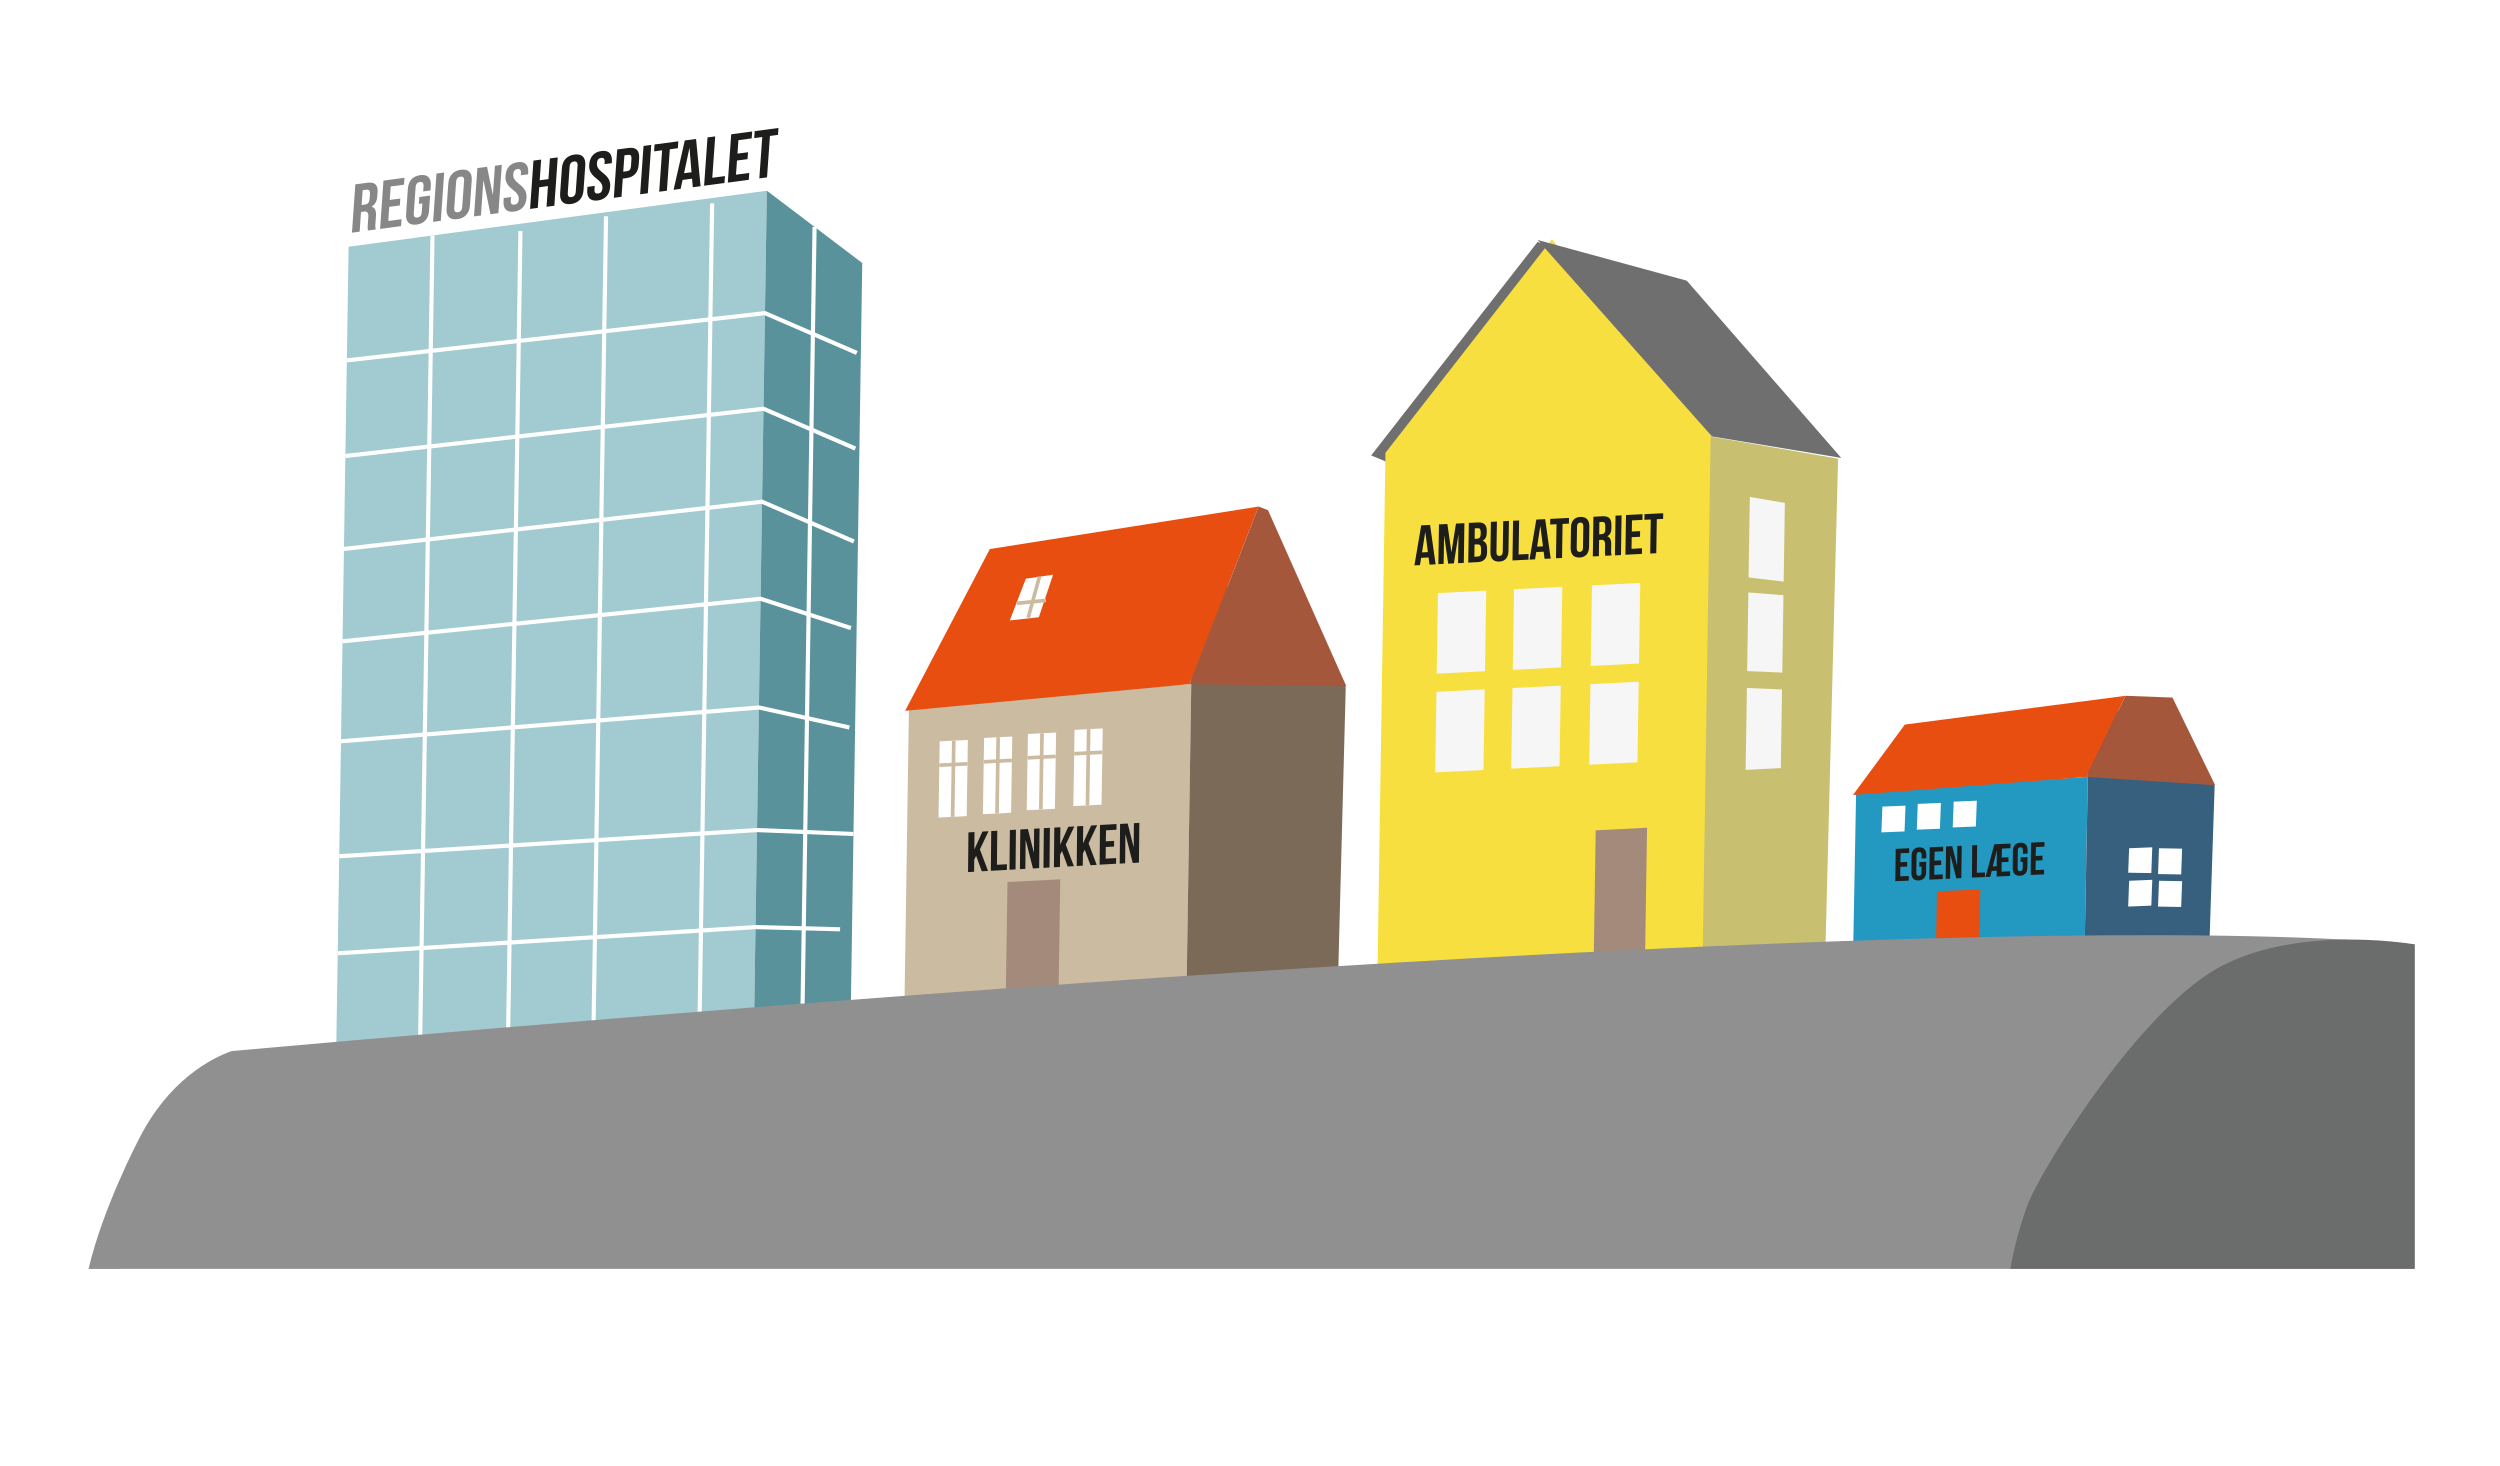 <svg xmlns="http://www.w3.org/2000/svg" viewBox="0 0 1842.27 1080"><defs><style>.cls-1{fill:#fff;}.cls-2{fill:#a2cad1;}.cls-3{fill:#5a929b;}.cls-4,.cls-9{fill:none;stroke-miterlimit:10;}.cls-4{stroke:#fff;stroke-width:3.06px;}.cls-5{fill:#cbbba0;}.cls-6{fill:#7b6a58;}.cls-7{fill:#e84e0f;}.cls-8{fill:#a4573b;}.cls-9{stroke:#cbbba0;stroke-width:2.7px;}.cls-10{fill:#a48a7b;}.cls-11{fill:#1d1d1b;}.cls-12{fill:#706f6f;}.cls-13{fill:#f7df3f;}.cls-14{fill:#c8c070;}.cls-15{fill:#f6f6f6;}.cls-16{fill:#878787;}.cls-17{fill:#2399c1;}.cls-18{fill:#36607d;}.cls-19{fill:#909091;}.cls-20{fill:#6b6c6c;}</style></defs><title>sundhedsvæsenhuse ARTIKEL</title><g id="Lag_1" data-name="Lag 1"><rect class="cls-1" width="1842.27" height="1080"/><polygon class="cls-2" points="555.64 754.42 247.83 769.83 256.88 181.79 565.09 140.53 555.64 754.42"/><polygon class="cls-3" points="626.84 750.86 555.64 754.42 565.09 140.53 635.4 193.83 626.84 750.86"/><polyline class="cls-4" points="251.27 546.25 559.23 521.36 625.93 536.1"/><polyline class="cls-4" points="249.97 630.96 557.84 611.68 628.93 614.57"/><polyline class="cls-4" points="248.87 702.48 556.74 683.19 619.07 684.8"/><polyline class="cls-4" points="252.4 472.57 560.46 441.22 627.06 462.86"/><polyline class="cls-4" points="255.59 265.55 563.7 230.75 631.38 260.08"/><polyline class="cls-4" points="254.5 336.01 562.62 301.21 630.3 330.55"/><polyline class="cls-4" points="253.45 404.51 561.56 369.71 629.25 399.04"/><line class="cls-4" x1="318.71" y1="173.51" x2="309.59" y2="766.74"/><line class="cls-4" x1="383.53" y1="170.27" x2="374.4" y2="763.5"/><line class="cls-4" x1="446.58" y1="159.36" x2="437.33" y2="760.35"/><line class="cls-4" x1="524.78" y1="149.85" x2="515.44" y2="756.43"/><line class="cls-4" x1="600.25" y1="167.18" x2="591.24" y2="752.64"/><polygon class="cls-5" points="874.46 724.49 666.59 734.4 669.85 519.29 877.85 504.07 874.46 724.49"/><polygon class="cls-6" points="959.54 435.31 878.96 431.47 874.46 724.06 986.1 718.47 991.68 506.68 959.54 435.31"/><polygon class="cls-7" points="876.57 504.13 666.98 523.81 729.43 404.59 927.48 373.27 876.57 504.13"/><polygon class="cls-8" points="927.48 373.27 876.57 504.13 992.16 505.78 934.41 375.96 927.48 373.27"/><polygon class="cls-1" points="712.37 601.43 691.6 602.47 692.47 546.3 713.23 545.26 712.37 601.43"/><line class="cls-9" x1="702.85" y1="545.78" x2="701.99" y2="601.95"/><line class="cls-9" x1="692.2" y1="563.88" x2="712.96" y2="562.85"/><polygon class="cls-1" points="765.53 454.83 744.12 457.21 755.97 426.42 776.02 423.5 765.53 454.83"/><line class="cls-9" x1="765.99" y1="424.96" x2="757.66" y2="455.22"/><line class="cls-9" x1="749.37" y1="444.56" x2="770.81" y2="442.45"/><polygon class="cls-1" points="745.08 598.92 724.31 599.96 725.18 543.79 745.94 542.75 745.08 598.92"/><line class="cls-9" x1="735.56" y1="543.27" x2="734.69" y2="599.44"/><line class="cls-9" x1="724.91" y1="561.37" x2="745.67" y2="560.33"/><polygon class="cls-1" points="777.38 595.99 756.61 597.03 757.48 540.86 778.24 539.82 777.38 595.99"/><line class="cls-9" x1="767.86" y1="540.34" x2="767" y2="596.51"/><line class="cls-9" x1="757.21" y1="558.44" x2="777.97" y2="557.4"/><polygon class="cls-1" points="811.74 592.96 790.97 594 791.84 537.83 812.6 536.79 811.74 592.96"/><line class="cls-9" x1="802.22" y1="537.31" x2="801.36" y2="593.48"/><line class="cls-9" x1="791.57" y1="555.41" x2="812.33" y2="554.37"/><polygon class="cls-10" points="780.1 728.04 741.22 729.98 742.45 649.94 781.33 648 780.1 728.04"/><path class="cls-11" d="M719.32,630.65l-1.41,2.75-.09,9-4.46.25.29-29.25,4.46-.25L718,625.8h.08l5.89-13,4.46-.25-6.34,13.39,6,15.87-4.58.26Z"/><path class="cls-11" d="M730.44,612.44l4.46-.25-.25,25.08,7.34-.41,0,4.18-11.81.66Z"/><path class="cls-11" d="M744.19,611.67l4.46-.25-.29,29.25-4.46.25Z"/><path class="cls-11" d="M755.88,619.08h-.08l-.21,21.19-4,.23.29-29.25,5.6-.31,4.33,17.26h.08l.17-17.51,4-.22-.29,29.25-4.58.26Z"/><path class="cls-11" d="M769.22,610.27l4.46-.25-.29,29.25-4.46.25Z"/><path class="cls-11" d="M782.59,627.11l-1.41,2.75-.09,9-4.46.25.29-29.25,4.46-.25-.12,12.66h.08l5.88-13,4.46-.25-6.33,13.39,6,15.87-4.58.26Z"/><path class="cls-11" d="M799.39,626.16,798,628.92l-.09,9-4.46.25.29-29.25,4.46-.25-.12,12.66h.08l5.88-13,4.46-.25-6.33,13.39,6,15.87-4.58.26Z"/><path class="cls-11" d="M814.85,620l6.13-.34,0,4.18-6.13.34-.08,8.57,7.71-.43,0,4.18-12.17.68.29-29.25,12.17-.68,0,4.18-7.71.43Z"/><path class="cls-11" d="M829.41,615h-.08l-.21,21.19-4,.23.29-29.25,5.6-.31,4.33,17.26h.08l.17-17.51,4-.22-.29,29.26-4.58.26Z"/><polygon class="cls-12" points="1133.07 178.27 1232.9 219.69 1110.26 377.06 1010.42 335.64 1133.07 178.27"/><polygon class="cls-13" points="1255.73 702.85 1015.1 714.9 1020.96 333.67 1143.61 176.31 1261.59 321.63 1255.73 702.85"/><polygon class="cls-14" points="1345.2 698.37 1254.73 702.9 1260.59 321.68 1354.5 338.03 1345.2 698.37"/><polygon class="cls-12" points="1243.01 206.84 1133.09 176.84 1261.59 321.63 1356.83 337.44 1243.01 206.84"/><polygon class="cls-15" points="1094.31 494.63 1058.73 496.41 1059.64 437.02 1095.22 435.24 1094.31 494.63"/><polygon class="cls-15" points="1150.35 491.82 1114.77 493.6 1115.68 434.21 1151.26 432.43 1150.35 491.82"/><polygon class="cls-15" points="1207.8 488.94 1172.22 490.73 1173.13 431.34 1208.71 429.56 1207.8 488.94"/><polygon class="cls-15" points="1093.19 567.42 1057.61 569.2 1058.52 509.82 1094.1 508.04 1093.19 567.42"/><polygon class="cls-15" points="1149.23 564.62 1113.65 566.4 1114.56 507.01 1150.14 505.23 1149.23 564.62"/><polygon class="cls-15" points="1314.4 428.57 1288.55 425.56 1289.47 366.17 1315.29 370.62 1314.4 428.57"/><polygon class="cls-15" points="1313.37 495.62 1287.49 494.52 1288.38 436.57 1314.24 438.63 1313.37 495.62"/><polygon class="cls-15" points="1312.29 566.02 1286.37 567.32 1287.3 506.98 1313.18 508.07 1312.29 566.02"/><polygon class="cls-15" points="1206.68 561.74 1171.1 563.52 1172.01 504.13 1207.59 502.35 1206.68 561.74"/><polygon class="cls-10" points="1212.28 704.54 1174.43 706.44 1175.89 611.86 1213.73 609.96 1212.28 704.54"/><path class="cls-11" d="M1057.91,415.84l-4.5.23-.69-5.27-5.47.27-.85,5.35-4.1.21,5-29.49,6.53-.33Zm-10-8.77,4.3-.21-1.88-14.69h-.08Z"/><path class="cls-11" d="M1069.52,406.78h.08l3.32-20.93,6.21-.31-.45,29.26-4.22.21.32-21h-.08l-3.32,21.14-4.22.21-2.93-20.53h-.08l-.32,20.69-3.89.19.45-29.26,6.2-.31Z"/><path class="cls-11" d="M1095.61,391.44l0,1c0,3-1,4.94-3,6v.08c2.38.84,3.28,3,3.23,6.06l0,2.38c-.07,4.52-2.42,7.06-6.88,7.28l-7,.35.45-29.26,6.73-.34C1093.73,384.81,1095.68,386.92,1095.61,391.44Zm-9,9.81-.14,9,2.55-.13c1.5-.08,2.32-.83,2.36-3l0-2.55c0-2.72-.8-3.51-2.82-3.41Zm.18-11.91-.12,7.73,1.74-.09c1.66-.08,2.69-.89,2.72-3.23l0-1.63c0-2.09-.64-3-2.22-2.9Z"/><path class="cls-11" d="M1103.1,384.34l-.35,22.57c0,2.09.85,2.8,2.27,2.73s2.32-.87,2.36-3l.35-22.57,4.22-.21-.34,22.28c-.07,4.68-2.38,7.47-6.76,7.69s-6.61-2.34-6.54-7l.34-22.28Z"/><path class="cls-11" d="M1115,383.74l4.46-.22-.39,25.08,7.34-.37-.06,4.18-11.8.59Z"/><path class="cls-11" d="M1142.72,411.59l-4.5.23-.69-5.27-5.47.27-.85,5.35-4.1.21,5-29.49,6.53-.33Zm-10-8.77,4.3-.22-1.88-14.69H1135Z"/><path class="cls-11" d="M1142.4,382.37l13.79-.69-.06,4.18-4.66.23-.39,25.08-4.46.22.39-25.08-4.66.23Z"/><path class="cls-11" d="M1157.66,388.62c.07-4.68,2.51-7.48,6.89-7.7s6.73,2.34,6.66,7l-.23,15.22c-.07,4.68-2.51,7.48-6.89,7.7s-6.73-2.34-6.66-7Zm4.22,15.29c0,2.09.85,2.84,2.27,2.77s2.32-.91,2.36-3l.24-15.8c0-2.09-.85-2.84-2.27-2.77s-2.32.91-2.35,3Z"/><path class="cls-11" d="M1183.08,409.57a9.06,9.06,0,0,1-.35-3.57l.07-4.6c0-2.72-.83-3.68-2.86-3.57l-1.54.08-.18,11.91-4.46.22.45-29.26,6.73-.34c4.62-.23,6.58,1.88,6.51,6.4l0,2.3c0,3-1,5-3,6v.08c2.21.85,2.91,3,2.87,6l-.07,4.52a8.62,8.62,0,0,0,.43,3.53Zm-4.48-24.84-.14,9,1.74-.09c1.66-.08,2.69-.89,2.72-3.23l0-2.88c0-2.09-.64-3-2.22-2.9Z"/><path class="cls-11" d="M1190.5,380l4.46-.22-.45,29.26-4.46.22Z"/><path class="cls-11" d="M1202.48,391.68l6.12-.31-.06,4.18-6.12.31-.13,8.57L1210,404l-.06,4.18-12.17.61.45-29.26,12.17-.61-.06,4.18-7.71.39Z"/><path class="cls-11" d="M1211.84,378.89l13.79-.69-.06,4.18-4.66.23-.39,25.08-4.46.22.39-25.08-4.66.23Z"/><path class="cls-16" d="M271.24,169.86c-.24-.87-.41-1.41-.21-4.31l.39-5.6c.23-3.31-.82-4.38-3.39-4l-2,.26-1,14.5-5.67.75,2.5-35.61,8.55-1.14c5.88-.78,8.21,1.58,7.82,7.07l-.2,2.8c-.26,3.66-1.61,6.16-4.21,7.67v.1c2.75.79,3.49,3.31,3.23,7l-.39,5.49a9.62,9.62,0,0,0,.31,4.24Zm-4-29.7-.77,10.94,2.22-.29c2.11-.28,3.47-1.37,3.67-4.22l.25-3.51c.18-2.54-.62-3.55-2.63-3.28Z"/><path class="cls-16" d="M287.21,147.32l7.78-1-.36,5.09-7.78,1-.73,10.43,9.79-1.3-.36,5.09-15.46,2.06,2.5-35.61L298.06,131l-.36,5.09-9.79,1.3Z"/><path class="cls-16" d="M309,145.18l7.94-1.06-.79,11.29c-.4,5.7-3.52,9.34-9.08,10.08s-8.22-2.13-7.82-7.83l1.3-18.52c.4-5.7,3.51-9.34,9.08-10.08s8.22,2.13,7.82,7.83l-.24,3.46-5.36.71.27-3.82c.18-2.54-.89-3.36-2.69-3.12s-3,1.36-3.18,3.9l-1.35,19.23c-.18,2.54.89,3.31,2.69,3.07s3-1.31,3.18-3.85l.46-6.56-2.58.34Z"/><path class="cls-16" d="M321.66,127.87l5.67-.75-2.5,35.61-5.67.75Z"/><path class="cls-16" d="M330.38,135.17c.4-5.7,3.67-9.36,9.24-10.1s8.38,2.11,8,7.81l-1.3,18.52c-.4,5.7-3.67,9.36-9.24,10.1s-8.38-2.11-8-7.81Zm4.34,18.12c-.18,2.54.89,3.36,2.69,3.12s3-1.36,3.18-3.9L342,133.28c.18-2.54-.89-3.36-2.69-3.12s-3,1.36-3.18,3.9Z"/><path class="cls-16" d="M356.31,133h-.1l-1.81,25.79-5.1.68,2.5-35.61,7.11-.95,4.22,20.55h.1l1.5-21.31,5.05-.67-2.5,35.61-5.82.78Z"/><path class="cls-16" d="M381.51,119.49c5.51-.73,8.12,2.14,7.72,7.84l-.08,1.12-5.36.71.1-1.47c.18-2.54-.78-3.37-2.59-3.13s-2.9,1.34-3.08,3.89.82,4.38,4.3,7.09c4.45,3.49,5.74,6.24,5.45,10.31-.4,5.7-3.52,9.34-9.08,10.08s-8.22-2.13-7.82-7.83l.15-2.19,5.36-.71-.18,2.54c-.18,2.54.89,3.31,2.69,3.07s3-1.31,3.18-3.85-.81-4.38-4.3-7.09c-4.45-3.49-5.74-6.24-5.45-10.31C372.93,123.86,376,120.23,381.51,119.49Z"/><path class="cls-11" d="M396.29,153.2l-5.67.75,2.5-35.61,5.67-.75-1.07,15.26,6.44-.86,1.07-15.26L411,116l-2.5,35.61-5.77.77,1.07-15.26-6.44.86Z"/><path class="cls-11" d="M414.06,124c.4-5.7,3.67-9.36,9.24-10.1s8.38,2.11,8,7.81L430,140.25c-.4,5.7-3.67,9.36-9.24,10.1s-8.38-2.11-8-7.81Zm4.34,18.12c-.18,2.54.89,3.36,2.69,3.12s3-1.36,3.19-3.9l1.35-19.23c.18-2.54-.89-3.36-2.69-3.12s-3,1.36-3.18,3.9Z"/><path class="cls-11" d="M443.18,111.28c5.51-.73,8.12,2.14,7.72,7.84l-.08,1.12-5.36.71.1-1.47c.18-2.54-.78-3.37-2.59-3.13s-2.9,1.34-3.08,3.89.81,4.38,4.3,7.09c4.45,3.49,5.74,6.24,5.45,10.31-.4,5.7-3.52,9.34-9.08,10.08s-8.22-2.13-7.82-7.83l.15-2.19,5.36-.71-.18,2.54c-.18,2.54.89,3.31,2.69,3.07s3-1.31,3.18-3.85-.82-4.38-4.3-7.09c-4.45-3.49-5.74-6.24-5.45-10.31C434.61,115.65,437.67,112,443.18,111.28Z"/><path class="cls-11" d="M471,116.7l-.33,4.63c-.4,5.7-3.4,9.17-9.07,9.93l-2.68.36L458,145l-5.67.75,2.5-35.61,8.35-1.11C468.81,108.27,471.38,111,471,116.7Zm-10.87-2.23-.85,12.06,2.68-.36c1.8-.24,2.84-1.19,3-3.73l.38-5.34c.18-2.54-.74-3.23-2.55-3Z"/><path class="cls-11" d="M474.22,107.55l5.67-.75-2.5,35.61-5.67.75Z"/><path class="cls-11" d="M482.36,106.46l17.52-2.33-.36,5.09-5.93.79-2.15,30.52-5.67.75,2.15-30.52-5.93.79Z"/><path class="cls-11" d="M516.24,137.23l-5.72.76-.53-6.33-7,.93-1.43,6.59-5.2.69,8.28-36.38,8.3-1.1Zm-12.14-9.57,5.46-.73-1.41-17.65H508Z"/><path class="cls-11" d="M521.37,101.27l5.67-.75L524.89,131l9.33-1.24-.36,5.09-15,2Z"/><path class="cls-11" d="M543.45,113.2l7.78-1-.36,5.09-7.78,1-.73,10.43,9.79-1.3-.36,5.09-15.46,2.06,2.5-35.61,15.46-2.06-.36,5.09-9.79,1.3Z"/><path class="cls-11" d="M556.15,96.64l17.52-2.33-.36,5.09-5.93.79-2.15,30.52-5.67.75,2.15-30.52-5.93.79Z"/></g><g id="Lag_2" data-name="Lag 2"><polygon class="cls-17" points="1535.76 721.72 1365.12 726.39 1367.8 582.8 1538.54 572.49 1535.76 721.72"/><polygon class="cls-18" points="1605.6 525.94 1539.46 523.34 1535.76 721.42 1627.41 717.64 1631.98 579.25 1605.6 525.94"/><polygon class="cls-7" points="1537.49 572.53 1365.45 585.85 1403.7 533.94 1566.27 512.74 1537.49 572.53"/><polygon class="cls-8" points="1566.27 512.74 1537.49 572.53 1632.38 578.64 1600.91 514.04 1566.27 512.74"/><polygon class="cls-1" points="1429.55 610.69 1412.51 611.39 1413.22 592.38 1430.26 591.68 1429.55 610.69"/><polygon class="cls-7" points="1458.3 709.63 1426.39 710.94 1427.4 656.75 1459.31 655.44 1458.3 709.63"/><path class="cls-11" d="M1400.4,635.39l5-.23,0,3.41-5,.23-.08,7,6.28-.29,0,3.41-9.92.46.28-23.84,9.92-.46,0,3.41-6.28.29Z"/><path class="cls-11" d="M1414.37,635.25l5.09-.24-.09,7.56c0,3.81-1.92,6.08-5.49,6.25s-5.39-1.93-5.35-5.74l.15-12.4c0-3.81,1.92-6.08,5.49-6.24s5.39,1.93,5.35,5.74l0,2.32-3.44.16,0-2.55c0-1.7-.7-2.32-1.86-2.26s-1.89.73-1.91,2.44l-.15,12.87c0,1.7.7,2.28,1.86,2.23s1.89-.7,1.91-2.4l.05-4.39-1.65.08Z"/><path class="cls-11" d="M1425.45,634.23l5-.23,0,3.41-5,.23-.08,7,6.28-.29,0,3.41-9.91.46.28-23.84,9.91-.46,0,3.41-6.28.29Z"/><path class="cls-11" d="M1437.33,630.21h-.07l-.2,17.27-3.27.15.28-23.84,4.56-.21,3.5,14.1h.07l.17-14.27,3.24-.15-.28,23.84-3.73.17Z"/><path class="cls-11" d="M1453.33,622.9l3.64-.17-.24,20.43,6-.28,0,3.41-9.62.44Z"/><path class="cls-11" d="M1475.06,631.94l5-.23,0,3.41-5,.23-.08,7,6.28-.29,0,3.41-9.91.46.05-4.33-3.67.17-1.11,4.37-3.47.16,6.46-24.12,11.93-.55,0,3.41-6.28.29Zm-3.71,6.4.14-11.48h-.07l-2.91,11.61Z"/><path class="cls-11" d="M1489,631.8l5.09-.24-.09,7.56c0,3.81-1.92,6.08-5.49,6.25s-5.39-1.93-5.35-5.74l.15-12.4c0-3.81,1.92-6.08,5.49-6.24s5.39,1.93,5.35,5.74l0,2.32-3.44.16,0-2.55c0-1.7-.7-2.32-1.86-2.26s-1.89.73-1.91,2.44l-.15,12.87c0,1.7.7,2.28,1.86,2.23s1.89-.7,1.91-2.4l.05-4.39-1.65.08Z"/><path class="cls-11" d="M1500.11,630.78l5-.23,0,3.41-5,.23-.08,7,6.28-.29,0,3.41-9.91.46.28-23.84,9.91-.46,0,3.41-6.28.29Z"/><polygon class="cls-1" points="1456.02 609.05 1438.97 609.75 1439.68 590.74 1456.73 590.04 1456.02 609.05"/><polygon class="cls-1" points="1585.32 643.39 1568.27 643.1 1568.98 625.08 1586.03 624.38 1585.32 643.39"/><polygon class="cls-1" points="1607.32 644.39 1590.27 644.1 1590.98 625.08 1608.03 625.38 1607.32 644.39"/><polygon class="cls-1" points="1585.32 667.36 1568.27 668.06 1568.98 649.05 1586.03 648.34 1585.32 667.36"/><polygon class="cls-1" points="1607.32 668.36 1590.27 668.06 1590.98 649.05 1608.03 649.34 1607.32 668.36"/><polygon class="cls-1" points="1403.47 612.69 1386.43 613.39 1387.14 594.38 1404.18 593.68 1403.47 612.69"/><path class="cls-19" d="M170.7,774.51c-15.41,5.55-46.67,21.68-68.58,65.34,0,0-26.38,50.26-36.88,95.25l36.88-.06H1779.37V695.95C1464.18,667.7,628.78,733.79,170.7,774.51Z"/><path class="cls-20" d="M1779.37,695.95s-93.72-16.52-152,21.69-124.19,146.22-133.23,170.22A273.32,273.32,0,0,0,1481.46,935h297.92Z"/></g></svg>
